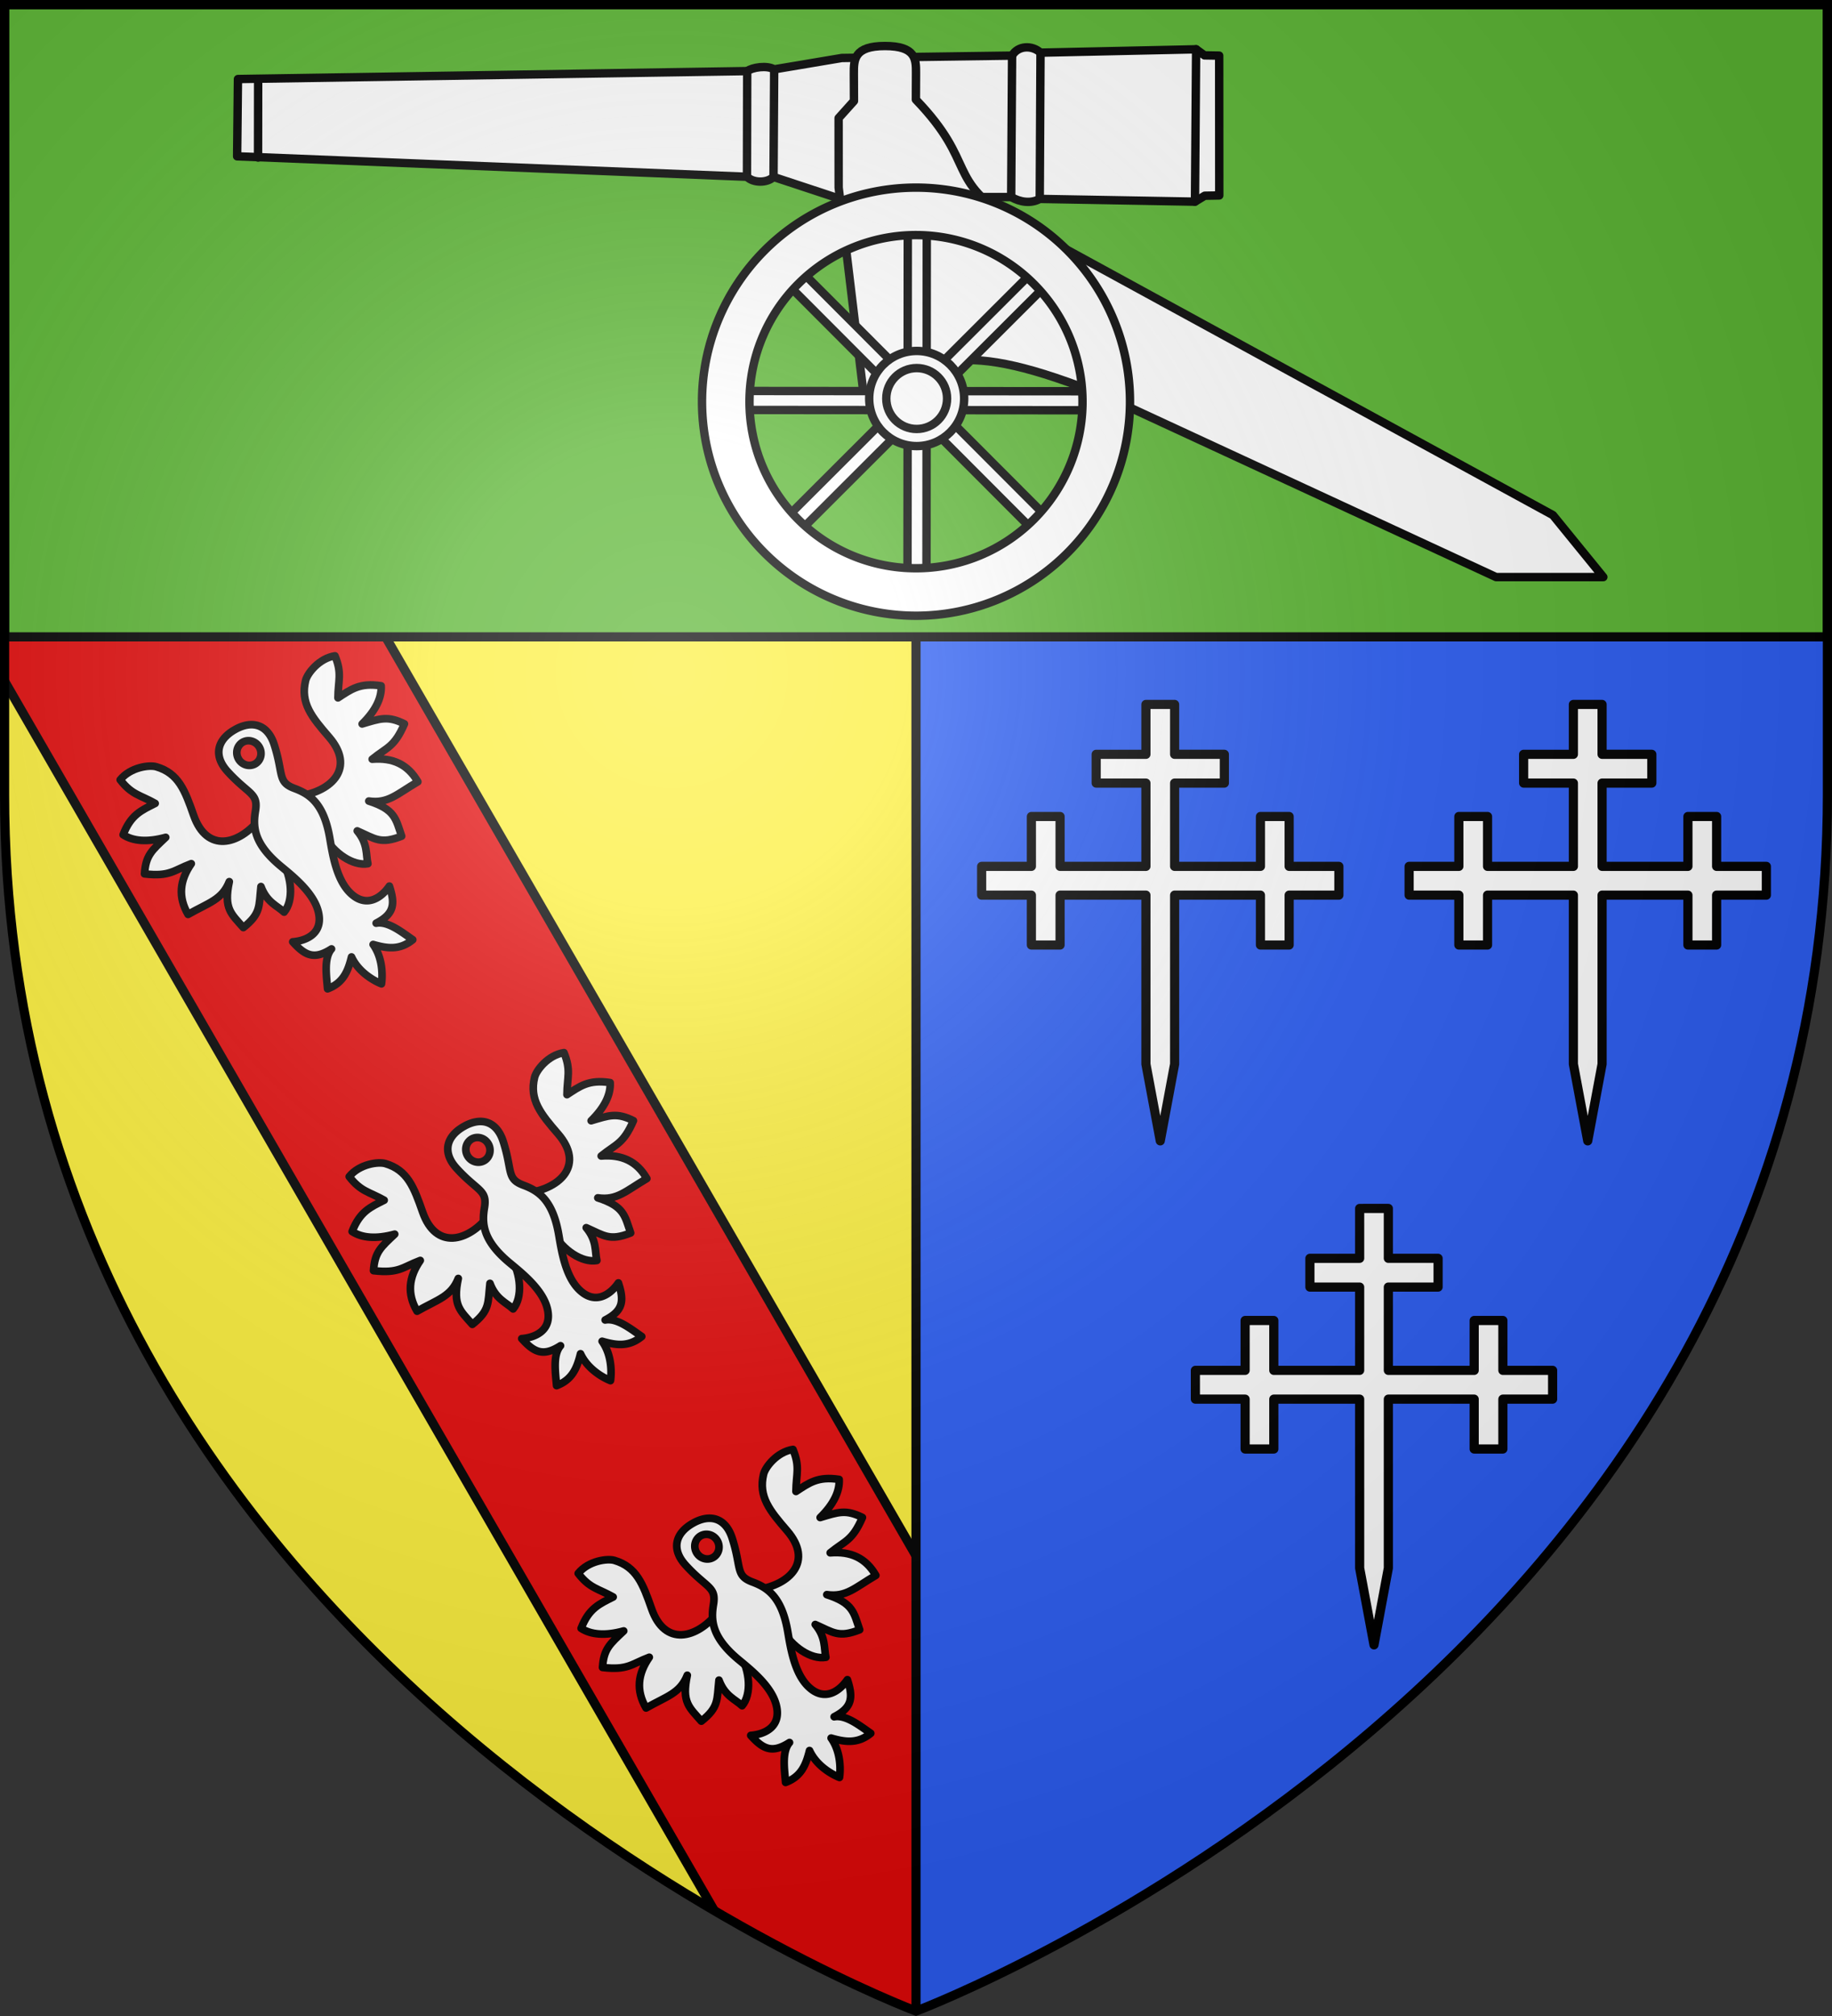 <svg xmlns="http://www.w3.org/2000/svg" xmlns:xlink="http://www.w3.org/1999/xlink" width="600" height="660" viewBox="-300 -300 600 660"><rect x="-300" y="-300" width="600" height="660" fill="#333333" stroke="none"/><radialGradient id="e" cx="-80" cy="-80" r="405" gradientUnits="userSpaceOnUse"><stop offset="0" stop-color="#fff" stop-opacity=".31"/><stop offset=".19" stop-color="#fff" stop-opacity=".25"/><stop offset=".6" stop-color="#6b6b6b" stop-opacity=".125"/><stop offset="1" stop-opacity=".125"/></radialGradient><clipPath id="a"><path d="M-298.5-298.5H0v657S-298.5 246.291-298.5-39.957z"/></clipPath><path fill="#fcef3c" d="M-298.5-298.5H0v657S-298.5 246.291-298.5-39.957z"/><path fill="#e20909" stroke="#000" stroke-width="3" d="M4.214 447.209-327.65-127.467h133.165L137.38 447.209z" clip-path="url(#a)"/><path fill="#2b5df2" d="M298.5-298.5H0v657S298.5 246.291 298.5-39.957z"/><path fill="none" stroke="#000" stroke-width="3" d="M0 358.398V-298.5"/><path fill="#5ab532" stroke="#000" stroke-width="3" d="M-298.5-298.5h597v207h-597z"/><g id="c" fill="#fff" stroke="#000" stroke-linecap="round" stroke-linejoin="round" stroke-width="2.415" transform="matrix(.896 -.517 .518 .896 12.002 -102.649)"><path id="b" fill="#fff" stroke="#000" stroke-linecap="round" stroke-linejoin="round" stroke-width="2.415" d="M-209.696-50.397c9.821 3.888 19.904 1.077 17.504-11.461-1.568-8.19-2.516-13.877 2.518-19.17 1.584-1.667 7.166-3.99 11.976-2.132-.82 6.028-3.035 7.221-5.837 11.989 4.844-.26 8.403-.778 13.748 3.532-1.655 3.265-5.296 5.898-11.253 7.437 5.808 1.396 8.33 1.73 11.602 6.67-6.5 4.816-8.414 3.602-14.432 4.58 5.875 2.784 8.949 7.007 8.94 13.405-7.67.044-11.633 1.359-16.496-2.476 5.937 6.558 4.516 9.198 3.443 14.814-7.095-1.058-7.643-3.416-11.344-8.469.907 5.295-1.41 7.812-2.274 10.67-4.47-1.62-7.723-8.327-7.561-14.469.325-5.637-1.368-9.347-.534-14.92z"/><use xlink:href="#b" width="100%" height="100%" transform="matrix(-1 -.001 .001 1 -433.82 -.177)"/><path d="M-216.943-78.765c6.222-.013 9.996 3.57 8.52 10.337-2.11 9.677-5.07 10.71-1.386 15.182 3.068 3.725 5.781 8.475 1.852 19.105-1.786 4.832-4.789 12.449-3.104 18.374 1.917 6.744 7.709 6.252 11.806 4.3-1.223 5.895-3.118 8.374-9.5 8.069 3.633 1.246 5.714 6.75 7.41 10.314-5.233.87-8.395-1.616-11.615-4.96.613 6.633-3.945 12.105-3.945 12.105s-4.562-5.476-3.954-12.107c-3.217 3.34-6.377 5.824-11.612 4.95 1.694-3.563 3.771-9.065 7.402-10.309-6.38.3-8.278-2.18-9.505-8.077 4.098 1.956 9.89 2.452 11.801-4.29 1.68-5.923-1.328-13.543-3.118-18.376-3.938-10.634-1.229-15.381 1.836-19.103 3.68-4.47.72-5.506-1.398-15.184-1.482-6.768 2.29-10.348 8.51-10.33zm.258 4.682a3.95 3.787 89.444 0 0-3.786 3.948 3.95 3.787 89.444 0 0 3.79 3.951 3.95 3.787 89.444 0 0 3.784-3.948 3.95 3.787 89.444 0 0-3.788-3.951z"/></g><use xlink:href="#c" width="100%" height="100%" stroke-width="2.5" transform="translate(150 259.808)"/><g stroke="#000" stroke-linecap="round" stroke-linejoin="round" stroke-width="2.748" transform="matrix(1.001 0 0 1.001 .249 .18)"><path fill="#fff" fill-rule="evenodd" d="m-222.095-274.03 166.617-2.594c1.65-1.218 6.423-1.99 8.83-.572l22.121-3.719 55.716-.78c1.915-3.318 6.523-3.506 9.298-.957l50.914-1.105 2.748 1.987 4.796.079.028 45.738-4.744.084-3.201 1.945-50.789-.9c-2.894 1.618-6.484 1.06-9.346-.616l-57.567.089-20.19-6.66c-2.08 2.046-6.656 2.028-8.687-.053l-166.816-6.688z"/><path fill="none" d="m91.401-283.757-.373 49.833m-59.839-47.772-.296 46.256m-86.371-41.184-.073 34.56m-159.94-31.96-.029 25.673m256.007-34.301-.248 47.829m-86.888-42.373-.216 35.185"/><g fill="#fff"><path d="M-17.163-168.97c22.256-12.853 29.836-21.191 79.34-1.114l127.362 58.939h35.094l-16.496-20.266L31.76-227.685C9.193-241.208 19.985-246.222-.286-267.3l.037-8.765c.019-4.417-.037-8.765-10.167-8.765-10.13 0-10.186 4.462-10.168 8.992l.037 8.992-5.019 5.586.012 22.71z"/><path fill-rule="evenodd" d="m3.278-232.386-6.21.018-.044 56.015-39.593-39.657-4.378 4.403 39.575 39.64-56.037-.046.018 6.21 56.013.045-39.654 39.592 4.403 4.378 39.64-39.575-.046 56.037 6.21-.02.045-56.013 39.592 39.657 4.378-4.404-39.575-39.638 56.037.044-.02-6.21-56.01-.044 39.654-39.592-4.403-4.378-39.64 39.574z"/><ellipse cx="-.026" cy="-169.541" rx="15.535" ry="15.561"/></g><ellipse cx="-.026" cy="-169.541" fill="none" rx="9.943" ry="9.959"/><path fill="#fff" d="M-.249-238.52a70.01 70.01 0 0 0-70.01 70.01A70.01 70.01 0 0 0-.248-98.5a70.01 70.01 0 0 0 70.01-70.01A70.01 70.01 0 0 0-.25-238.52zm0 15.53a54.48 54.48 0 0 1 54.48 54.48 54.48 54.48 0 0 1-54.48 54.479 54.48 54.48 0 0 1-54.48-54.48 54.48 54.48 0 0 1 54.48-54.48z"/></g><use xlink:href="#c" width="100%" height="100%" stroke-width="2.5" transform="translate(75 129.904)"/><path id="d" fill="#fff" stroke="#000" stroke-linejoin="round" stroke-width="3" d="M75.302-69.38v16.329H59.01v9.418h16.292v27.266H47.188v-16.33h-9.396v16.33H21.5v9.418h16.292v16.33h9.396V-6.95h28.114v55.31L80 73.5l4.698-25.14V-6.95h28.114v16.33h9.396V-6.95H138.5v-9.418h-16.292v-16.33h-9.396v16.33H84.698v-27.266h16.292v-9.418H84.698v-16.33z"/><use xlink:href="#d" width="100%" height="100%" transform="translate(140)"/><use xlink:href="#d" width="100%" height="100%" transform="translate(70 165)"/><path fill="url(#e)" d="M-298.5-298.5h597v258.543C298.5 246.291 0 358.5 0 358.5S-298.5 246.291-298.5-39.957z"/><path fill="none" stroke="#000" stroke-width="3" d="M-298.5-298.5h597v258.503C298.5 246.206 0 358.398 0 358.398S-298.5 246.206-298.5-39.997z"/></svg>